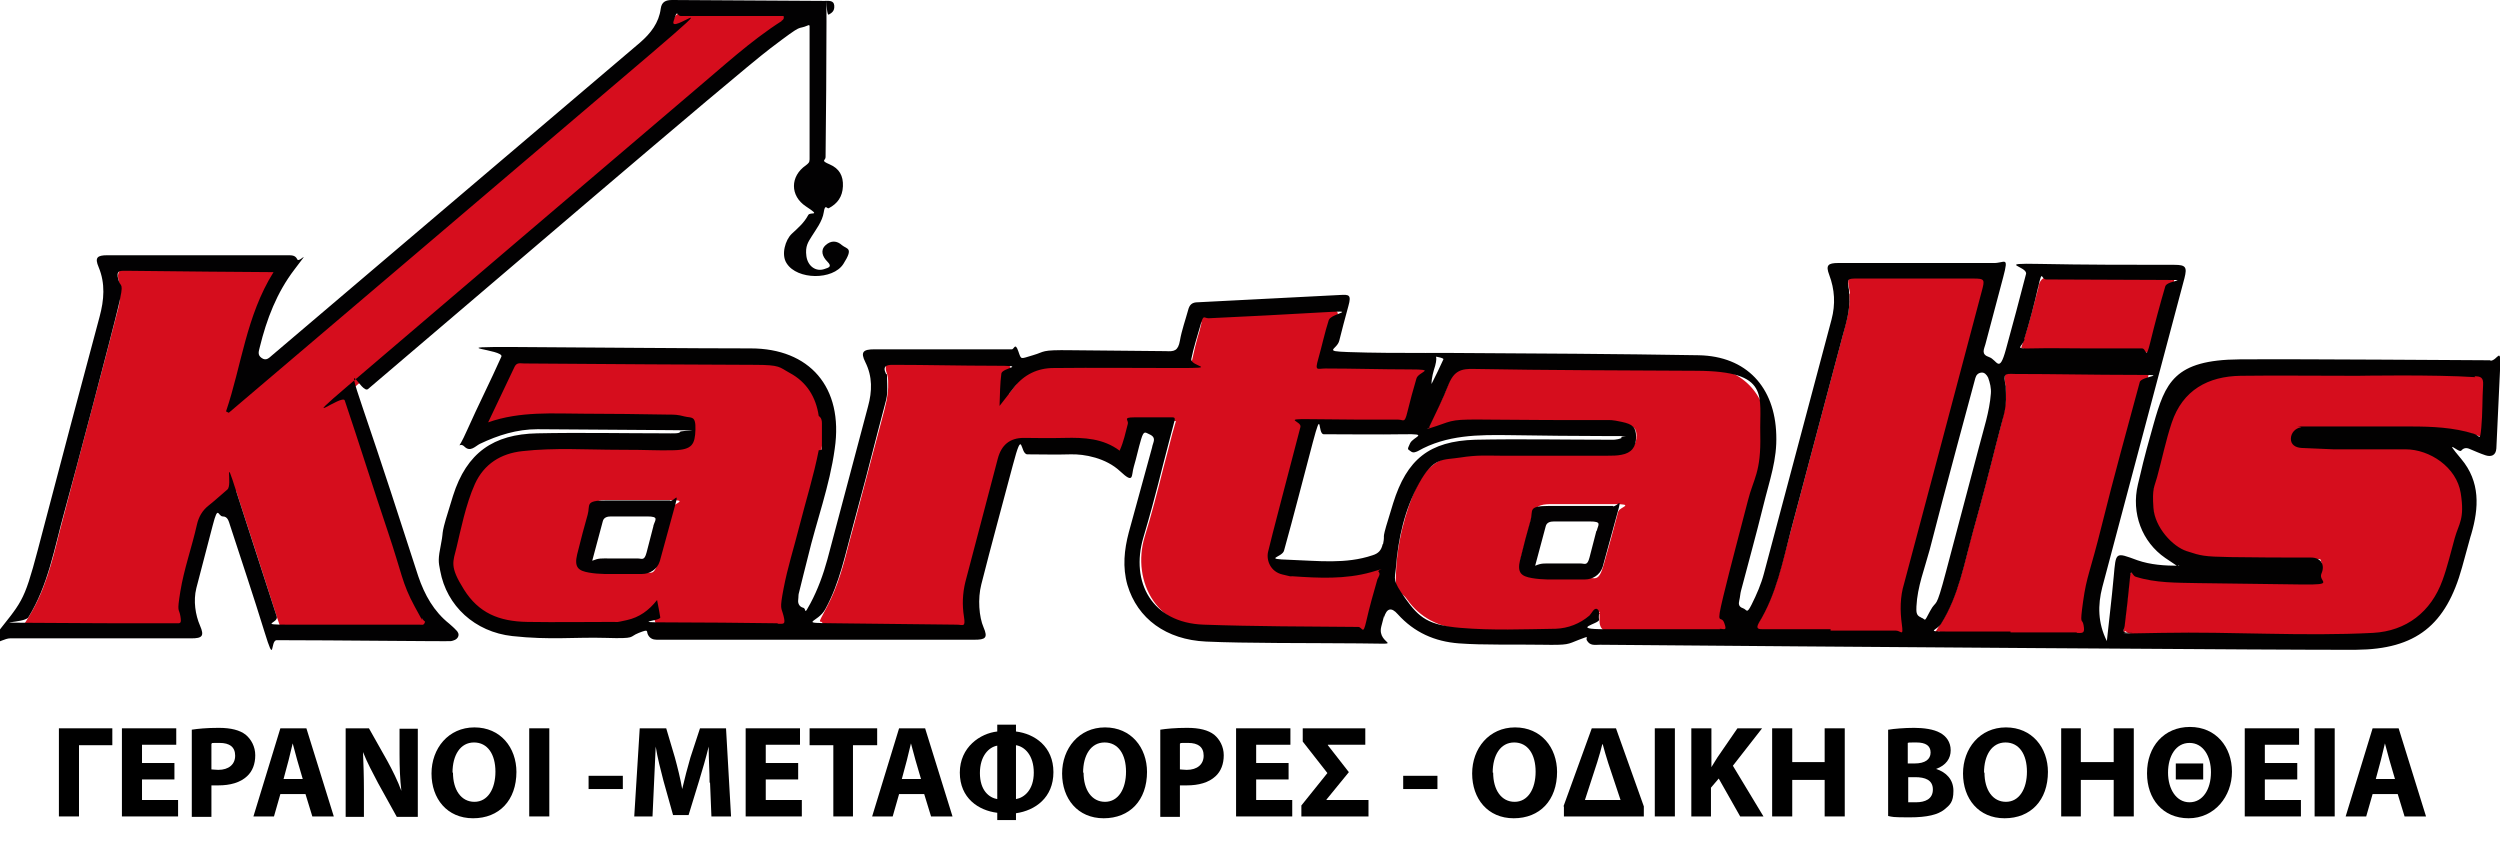 <?xml version="1.0" encoding="UTF-8"?>
<svg xmlns="http://www.w3.org/2000/svg" width="547.5" height="186" version="1.1" viewBox="0 0 547.5 186">
  <defs>
    <style>
      .cls-1 {
        fill: #d60d1d;
      }

      .cls-2 {
        isolation: isolate;
      }

      .cls-3 {
        fill: #020101;
      }

      .cls-4 {
        fill: #020102;
      }

      .cls-5 {
        fill: #030102;
      }
    </style>
  </defs>
  <!-- Generator: Adobe Illustrator 28.7.1, SVG Export Plug-In . SVG Version: 1.2.0 Build 142)  -->
  <g>
    <g id="Layer_1">
      <path class="cls-1" d="M180.3,94c-.2-8.8-6-14.6-14.7-14.7s-37.5-.3-48.7-.4-5.2.6-6.5,4-1.8,4.1-2.8,6.2-2,4.2-2,4.2l1.4-.2c.3,0,.5,0,.7,0,.4,0,.7,0,1.1-.2,3.7-1.3,7.7-1.4,11.4-1.4s21,.1,25.2.1,2.3.1,3.6.4c2.1.4,2.5,1.2,2.5,2.5,0,1.9-.8,2.9-2.6,3.2s-1.7.1-2.6.1h-25.2c-2.5,0-5,0-7.6.4s-7.2,1.8-9.6,6-4.7,11.6-5.2,18.9.6,4.8,2.3,7.2c2.8,4,6.9,6.2,12.6,6.7s12.3.4,18.3.3h2.7c2.9-.1,5.6-1.2,7.9-3.1s.5-.6.6-.8.2-.4.2-.4c0,.1,0,.5,0,.7,0,.3,0,.7,0,1s0,.3,0,.4c0,.8.2,2.3,2.2,2.3,8.3,0,25,0,25.1,0,.6,0,1.3,0,1.6-.6s.2-1.3,0-1.7c-.6-1.6-.6-3.4-.2-5.3.9-3.8,5.9-22.9,6.2-23.8,1-3.8,2.1-7.7,2-11.9h0ZM147.4,111.1c-1,3.9-2.1,7.8-3.2,11.7s-1.8,2.3-3.8,2.3-2.9-.2-5.1-.2-4.4.2-6.6-.3-2.4-.8-1.8-3.1,1.3-5.4,2-8.3,1.4-3.6,3.4-3.7c4.7,0,9.4,0,14.1,0s1.2.7,1,1.5Z"/>
      <path class="cls-1" d="M387.2,94.9c-.2-8.8-6-14.6-14.7-14.7s-37.5-.3-48.7-.4-5.2.6-6.5,4-1.8,4.1-2.8,6.2-2,4.2-2,4.2l1.4-.2c.3,0,.5,0,.7,0,.4,0,.7,0,1.1-.2,3.7-1.3,7.7-1.4,11.4-1.4s21,.1,25.2.1,2.3.1,3.6.4c2.1.4,2.5,1.2,2.5,2.5,0,1.9-.8,2.9-2.6,3.2s-1.7.1-2.6.1h-25.1c-2.5,0-5,0-7.6.4s-7.2,1.8-9.5,6-4.7,11.6-5.2,18.9.6,4.8,2.3,7.2c2.8,4,6.9,6.2,12.5,6.7s12.3.4,18.3.3h2.7c2.9-.1,5.6-1.2,7.9-3.1s.5-.6.6-.8c0-.1.2-.4.2-.4,0,.1,0,.5,0,.7,0,.3,0,.7,0,1s0,.3,0,.4c0,.8.2,2.3,2.2,2.3h25c.6,0,1.3,0,1.6-.6s.2-1.3,0-1.7c-.6-1.6-.6-3.4-.2-5.3.9-3.8,5.9-22.9,6.2-23.8,1-3.8,2.1-7.7,2-11.9h0ZM354.4,112c-1,3.9-2.1,7.8-3.2,11.7s-1.9,2.8-3.9,2.8-3.2,0-5.4,0-4,.1-6.2-.3-3.2-1.8-2.6-4,1.6-5.8,2.3-8.7,2-3,4-3.1c4.7,0,9.4,0,14.1,0s1.2.7,1,1.5Z"/>
      <path class="cls-1" d="M93.9,135.2s0,0-.1-.1c-.6-.8-1.2-1.7-1.7-2.6-1.9-3.6-3.1-7.6-4.3-11.5s-1-3.3-1.6-4.9c-1.7-4.9-7.8-24-9.4-28.6s-.3-1.7.6-2.5c5.5-4.6,78.4-66.8,79.7-67.9,4.8-4.1,9.7-8.4,15.2-11.9s1-1.1.7-2l-.2-.5h-23c-1.2,0-2,.6-2.4,1.7-.7,2.5-2.3,4.6-4.9,6.8L51.5,88.9c.8-2.8,1.5-5.6,2.2-8.3,1.7-6.9,3.5-14.1,7.6-20.5l.8-1.2s-25.9-.2-33.7-.3-1.7,0-2.2.7-.4,1.5-.2,2.2c.4,1.8.4,3.8,0,5.6-1.5,6.1-12.7,48.2-13.1,49.9-1.5,6.1-3.1,12.4-6.5,17.9s-.6,1.1-.3,1.7,1.1.6,1.7.6h31.4c.6.1,1.3,0,1.8-.5s.4-1.3.2-1.9c-.4-1.5-.4-3.1,0-5.1.4-2.9,1.2-5.8,2-8.6s1.1-3.9,1.5-5.9,1.1-2.8,2.4-3.9,1.7-1.5,2.6-2.2,1-.9,1.5-1.3.4-.3.5-.3c0,.1.1.3.2.6,1.2,3.7,7.1,21.8,8.8,27.2s1.7,2.4,3.2,2.4c0,0,29.1.1,29.2.1.4,0,1.1-.1,1.4-.9s-.3-1.3-.5-1.5h0Z"/>
      <path class="cls-1" d="M445.6,77.1c2.9,0,11.2,0,11.2,0h0c0,.1,13.1.1,13.1.1,1,0,2.1-.2,2.5-1.9,1-3.8,2.1-7.8,3.3-12.2s.2-1.3-.2-1.8c-.5-.6-1.3-.6-2-.6-4,0-24.6-.1-24.6-.1-1.7,0-2.2,1-2.5,2.1v.3c-1,3.7-1.9,7.5-3.1,11.1s-.5,1.7,0,2.4,1.3.7,2.2.7h0Z"/>
      <path class="cls-1" d="M301.1,124.4c-.1,0-.2,0-.3.1-5.3,1.5-10.7,1.3-17.1.8s-1.3-.2-2.1-.4c-2.1-.6-3-1.9-2.5-4s6.4-24.5,7.1-27.3.5-1.1,1.4-1.1c3.3,0,16.1,0,19.2.1s2.5-.6,2.8-2.2,1.1-4.5,2-7.3.4-1.6,0-2.3-1.4-.8-2.1-.8c-2.9,0-15.1-.2-18.4-.2s-.9-.2-.9-.2c0,0,0-.2.1-1s.6-2.1.8-3.2c.4-1.8.9-3.6,1.5-5.3s.4-1.5,0-2.1-1.2-.6-2-.6c-8.3.4-16.6.9-25,1.3s-2.2.7-2.5,2.1-.5,2-.8,3c-.4,1.5-.8,3-1.1,4.5s-.5,1.3-1.9,1.3c-8.8,0-18.1,0-27.5,0s-7,1.6-9.2,4.5l-1.7,2.2c0-1.6.1-3.1.3-4.6s0-1.4-.4-1.9-1.2-.6-1.8-.6c-4.5,0-19.4-.2-22.4-.2s-1.9,0-2.4.8,0,1.9.1,2.2.2.9.2,1.5v.4c.1,2.6-.6,5.1-1.3,7.7s-6.8,25.8-7.2,27.1c-1.2,4.8-2.5,9.7-4.9,14.2s-1.4,2.7-1,3.5,1.6.8,3.8.9c8.8,0,17.7.2,26.5.3s1.6,0,2.1-.6.4-1.4.3-2.1c-.4-2.5-.3-4.9.2-7.1l7.1-27c.8-2.9,2-3.9,5-4.1s3.7,0,5.6,0,2.3,0,3.4,0c4.1,0,8.1,0,11.6,2.6l.8.6.4-.9c.7-1.6,1.1-3.1,1.5-4.6s.2-1,.4-1.4c.2-.8.3-.8.7-.8,0,0,8,0,8,0,0,0,0,0,0,.1-.3.9-.5,1.9-.8,2.8,0,0-1.4,5.5-2,7.7-1.2,4.8-2.5,9.8-4,14.7s-.8,10.2,1.9,14.1,6.9,5.9,12,6.1c7.6.3,15.3.3,22.8.4s11.1.1,11.1.1c1,0,2-.2,2.4-1.8.6-2.4,1.2-4.9,1.9-7.2l.6-2.2c0-.1,0-.2.1-.3.2-.5.5-1.3-.1-2s-1.6-.4-2-.2h0Z"/>
      <path class="cls-1" d="M470,81.8c-.4-.6-1.1-.6-1.9-.6-5.5,0-26-.2-26-.2-1.4,0-2.2,0-2.7.6s-.4,1.3-.2,2.9,0,1.1.1,1.8c0,2.7-.7,5.3-1.4,8s-.5,1.7-.7,2.6c-1.7,6.8-3.5,13.6-5.1,19.3s-.8,2.8-1.1,4.2c-1.4,5.4-2.8,11-5.8,15.8s-.8,1.5-.4,2.2,1.2.8,2.2.7c3.4,0,13.3,0,13.3,0v.2s15.3,0,15.4,0c.6,0,1.4,0,1.8-.6s.4-1.4.3-2c-.3-1.8-.4-3.4-.1-5,.6-3.9,1.7-7.7,2.7-11.4s1-3.5,1.4-5.2c2.6-10.1,5.3-20.2,8.3-31.3s.3-1.4-.1-1.9h0Z"/>
      <path class="cls-1" d="M544.8,82.3c-.5-.6-1.3-.7-2.2-.8-6.5-.4-16.8-.3-22.4-.3s-23.1,0-29,0-13.5,3.8-15.8,10.8-1.6,5.3-2.2,7.9-.7,2.7-1,4c-.7,2.5-1,4.8-.8,6.9.2,4.7,3.4,8.8,7.8,10.2s6.6,1.3,9.7,1.3,15.4.1,17.7.1,1.4.2,1.7.6.2,1-.1,1.8c-.6,1.4-1.7,2-3.5,1.9l-24.3-.3c-3.9,0-8-.1-11.8-1.3s-1.1-.3-1.6,0-.7,1-.7,1.5c-.3,3.1-.6,6.3-1.1,9.9s0,1.3.4,1.8,1.3.6,1.8.6c1.2,0,2.4,0,3.7,0s2.1,0,3.1,0c6.5-.1,13.1,0,19.5.1s9.1.2,13.7.2,8.7,0,13.1-.3c7.6-.4,13.4-4.8,15.9-12s1.4-4.4,2-6.6.5-1.9.8-2.8c.9-3.1,1.9-6.5,1.3-10.1-.9-6-6.1-10.2-12.8-10.3s-13.5,0-15.8,0-4.1,0-6.9-.3-1.5-.9-1.5-1.2c0-.9.6-1.6,1.5-1.7s1.9-.1,2.8-.1c0,0,16.7,0,21.1,0s9.5.2,13.7,1.6,1.3.3,1.9,0,.7-1.3.8-1.9c.2-1.7.2-3.4.2-5s0-3,.2-4.4,0-1.4-.5-2h0Z"/>
      <path class="cls-1" d="M429.4,87.4c3-11.4,5.6-21.3,6.2-23.4s.6-2.4.1-3.1-1.4-.7-2.8-.7h-25.3c-1.3,0-2,0-2.5.5s-.4,1.3-.1,2.7,0,.7,0,1v.4c.2,2.6-.5,5.1-1.2,7.7,0,0-12.1,45.6-12.4,46.7-1.5,5.7-3,11.6-6.1,16.8s-.7,1.3-.3,1.9,1.2.7,2,.7c3.6,0,13.9,0,13.9,0v.3h15.3c.5,0,1.2,0,1.6-.5s.4-1.2.3-1.8c-.4-3.2-.3-6,.5-8.6s6.2-23.3,10.8-40.6h0Z"/>
      <path class="cls-3" d="M545.4,78.9c-3.8,0-40.5-.3-54.9-.2s-16.3,5.1-18.9,14.3-2.3,8.7-3.4,13.1c-1.5,6.3.9,12.6,6,16.1s1.9,1.1,3.1,1.7c-3.3,0-6.3-.2-9.2-1.2-4.9-1.8-4.7-1.9-5.2,3.6s-1,9.2-1.5,14.1c-2-4-2-7.9-1-11.8l18-67.7c.6-2.4.3-2.9-2.2-2.9-9.8,0-19.7,0-29.5-.2s-2.6.5-3,2.2c-1.4,5.5-2.9,11-4.4,16.5s-1.9,2.3-3.7,1.7-1.1-1.7-.8-2.8c1.3-4.9,2.6-9.8,3.9-14.7s.3-3-2.2-3.1h-33.9c-2.3,0-2.8.5-2,2.6,1.2,3.2,1.4,6.4.5,9.8l-14.8,55.6c-.6,2.3-1.6,4.6-2.7,6.8s-1,1.1-1.9.8-1-.9-.8-1.7.2-1.5.4-2.2c1.6-6.1,3.3-12.2,4.8-18.3s3.1-10.3,2.9-15.8c-.3-10.4-6.5-17.2-17-17.4-17.9-.3-35.9-.4-53.8-.5s-1.7.4-2.1,1.4c-.8,1.8-1.7,3.6-2.6,5.4,0-1.4.4-2.7.8-4,.6-2.3.2-2.8-2.2-2.8-5.6,0-11.3,0-16.9-.2s-2.4-.5-1.9-2.5,1.3-5.1,2-7.6.1-2.5-1.8-2.4l-31.2,1.6c-1.2,0-1.8.5-2.1,1.7-.6,2.2-1.4,4.4-1.8,6.7s-1.3,2.4-3.1,2.3c-6.9-.1-13.8-.1-20.7-.2s-5.6.3-8.4,1.1-2.5,1.1-3.2-.9-.9-.4-1.4-.4h-30.1c-2.5,0-3.1.6-2,2.8,1.6,3.2,1.5,6.4.6,9.7l-8.9,33.5c-.9,3.3-2.1,6.6-3.7,9.6s-.8,1.2-1.6,1-1.2-.9-1.1-1.7,0-1.1.2-1.7c.6-2.6,1.3-5.1,1.9-7.6,1.9-8,4.8-15.7,5.9-23.8,2-13.6-5.6-22-18.4-22s-34.1-.2-51.2-.3-2.7.5-3.4,2.1c-2.4,5.4-5.1,10.7-7.5,16.1s-1.9,2.3-.6,3.6,2.4-.1,3.4-.6c4-1.9,8.1-3.2,12.6-3.2,9.7.1,19.3.1,29,.2s2.2,0,2.2.4-1.9.3-2.9.3c-9.5,0-18.9-.2-28.4,0s-15.4,4.2-18.4,13.7-1.9,6.9-2.6,10.4-.6,4-.2,6c1.4,7.7,7.6,13.4,15.8,14.3s13.7.2,20.5.4,4.9-.2,7.2-1.1,1.6-.4,2,.4,1.1,1.1,1.9,1.1h69.6c2.4,0,3-.4,2-2.7s-1.3-6.3-.5-9.4c2.2-8.7,4.6-17.4,6.9-26.1s1.5-2.4,3.2-2.4c3.1,0,6.3.1,9.4,0s7.8.8,10.9,3.7,2.4,1,3-1,1-4,1.6-6,.9-1.5,1.8-1.1,1.2.9.9,1.8-.2.7-.3,1.1l-5.1,18.6c-1,3.8-1.4,7.6-.3,11.5,2.2,7.4,8.5,12,17.2,12.4s22.3.3,33.5.4,3.8.6,4.9-3.7.4-1.3.6-2c.6-2,1.6-2.3,3-.7,3.6,4,8.1,6,13.4,6.4s12.2.2,18.2.3,5.5-.1,8.1-1.1,1.4-.5,1.7.1c.7,1.3,1.8,1,2.9,1,45.1.4,155.5,1.2,165.6,1.1,13.1-.1,19.7-5.4,23.2-18.1s1.3-4.8,2-7.2c1.7-5.8,2-11.5-2.2-16.5s-.5-1.2,0-1.8,1.1-.7,1.8-.4c1.2.5,2.3,1,3.5,1.4s2.3.1,2.4-1.5c.3-5.7.5-11.4.8-17.1s-.5-2.1-2.1-2.1ZM170.4,136.5c-8.1-.1-16.3-.2-24.4-.2s-1.3-.3-1.4-1.1c-.2-1.2-.4-2.3-.7-3.8-1.8,2.3-3.9,3.8-6.6,4.4s-1.9.4-2.8.4c-6.3,0-12.7.1-19,0s-10.7-2-13.9-7.1-2.4-6-1.6-9.3,2-9.4,4-13.8,5.7-6.7,10.4-7.2c7.1-.8,14.1-.3,21.2-.3s8,.2,12,.1,4.6-1.3,4.7-4.5-.9-2.5-2.4-2.9-2.2-.4-3.4-.4c-6.3-.1-12.5-.2-18.8-.2s-13.8-.6-20.8,1.9l5.8-12.2c.5-1,1.3-.7,2.1-.7,11,.1,44.6.3,50.4.3s5.4.5,7.8,1.8c3.7,2,5.7,5.3,6.3,9.4.6.4.7,1,.7,1.6,0,1.5,0,3.1,0,4.6s0,1.2-.7,1.3c-1.1,5.6-2.8,11-4.2,16.5s-2.6,9.1-3.5,13.8-.5,4,0,6,0,1.7-1.4,1.7ZM301.7,126.7c-.9,3.1-1.8,6.3-2.5,9.4s-.8,1.3-1.7,1.2c-11.3-.1-22.6-.1-33.9-.5s-16.1-9.3-13.2-19.1,3.8-14.2,5.7-21.3.6-2.5,1-3.8.1-1.2-.8-1.2c-2.6,0-5.3,0-7.9,0s-1.2.6-1.4,1.4c-.5,1.9-.9,3.9-1.8,5.9-3.6-2.7-7.8-2.9-12-2.8s-6,0-9,0-4.9,1.5-5.7,4.6l-7.1,27c-.6,2.5-.7,5-.3,7.5s-.2,1.8-1.6,1.8c-8.8-.1-17.7-.2-26.5-.3s-3.8,0-2.2-3.2c3.1-5.7,4.3-11.9,6-18.1s3.8-14.2,5.6-21.3,2-6.5,1.9-9.9,0-1.5-.3-2.2c-.8-1.7.3-1.9,1.5-1.9,7.5,0,14.9.2,22.4.2s1.6.4,1.4,1.7c-.3,2.2-.3,4.5-.4,7.1l3.2-4.1c2.2-2.8,5.2-4.2,8.6-4.2,9.2-.1,18.3,0,27.5,0s2.4-.3,2.7-2c.5-2.5,1.3-4.9,2-7.4s.7-1.5,1.8-1.5c8.3-.4,16.6-.8,25-1.3s1.8.2,1.3,1.7c-.9,2.8-1.5,5.7-2.3,8.5s-.2,2.1,1.6,2.1c6.1,0,12.3.2,18.4.2s1.9.5,1.5,2c-.7,2.4-1.4,4.9-2,7.4s-.8,1.6-2,1.6c-6.4,0-12.8,0-19.2-.1s-1.9.4-2.2,1.7c-1.9,7.3-6.7,25.5-7.1,27.4s.6,4.3,3.1,4.9,1.5.4,2.2.4c5.8.4,11.6.7,17.3-.9s1.1-.6,1.6-.1,0,1.1-.2,1.6h0ZM302.8,119.2c-.3,1.3-.9,2-2.2,2.4-5.9,2-12,1.2-18.1,1s-1.7-.5-1.3-2c2.2-7.9,4.2-15.8,6.3-23.7s1-1.8,2.4-1.8c5.8,0,11.7.1,17.5,0s2.1.5,1.4,2-.5,1.2.1,1.7,1.1.2,1.6,0c6.3-3.6,13.3-3.6,20.3-3.5s14.3.2,21.5.2,1.7-.1,2.9.4c-1.2.5-2,.4-2.9.4-9.7,0-19.4-.2-29.2,0-10.1.3-15,4.3-18,13.9s-1.6,5.9-2.2,8.9h0ZM376.7,137.8c-8.3,0-16.7,0-25,0s-1.3-1.2-1.5-2.1.3-1.9-.4-2.3-1.2.9-1.7,1.4c-2.1,1.8-4.7,2.8-7.4,2.9-7,.1-13.9.4-20.9-.2s-9-2.2-12-6.4-2.3-4.2-2.1-6.7c.5-6.5,1.9-12.8,5.1-18.6s5.2-5,9-5.6,5.9-.4,8.8-.4h23.5c1,0,2,0,3-.2,2.2-.4,3.2-1.7,3.2-3.9s-.8-2.8-3.1-3.3-2.5-.4-3.7-.4c-8.4,0-16.8,0-25.2-.1s-7.9.1-11.7,1.4-.8.1-1.6.2c1.5-3.2,3-6.1,4.2-9.2s2.8-3.6,5.7-3.5c16.2.3,32.5.3,48.7.4s13.7,5.5,13.9,13.9-1.5,9.7-2.7,14.5c-1.8,7-3.7,14-5.4,21s-.5,3.9.2,5.8,0,1.3-1,1.3ZM443.3,74.3c1.2-3.8,2.2-7.7,3.1-11.6s.6-1.5,1.7-1.5c8.2,0,16.4.1,24.6.1s1.9,0,1.5,1.4c-1.2,4.1-2.3,8.2-3.3,12.3s-.8,1.3-1.8,1.3c-4.1,0-8.1,0-12.2,0h0c-4,0-8-.1-12,0s-2.1-.2-1.5-2ZM417,127.8c-.9,2.9-.9,6-.5,8.9s-.2,1.4-1.3,1.4c-4.8,0-9.5,0-14.3,0v-.3h-14.7c-1,0-1.8,0-1-1.4,3.8-6.2,5.2-13.3,7-20.2l11.3-42.5c.8-2.9,1.7-5.8,1.5-8.8s0-1-.1-1.5c-.4-2.4-.4-2.4,2-2.4h25.2c2.6,0,2.6.2,1.9,2.8-1.4,5.3-16.2,61.1-17,64h0ZM420.7,135.2c-1.2-.4-1-1.5-1-2.4.2-4.3,1.8-8.3,2.9-12.4,3.1-12.2,9.9-37.2,10-37.6.2-.7.6-1.1,1.3-1.2s1.2.5,1.5,1.1c.4,1.1.7,2.3.6,3.5-.3,4-1.6,7.8-2.6,11.7-2.4,9.1-4.8,18.1-7.2,27.2s-2,5.9-3.5,8.7-.8,1.8-2.1,1.4ZM454.8,138.5c-4.8,0-9.7,0-14.5,0v-.2c-4.7,0-9.4,0-14.1,0s-2-.2-1.1-1.7c3.9-6.2,5.1-13.4,7-20.2s3.5-12.9,5.1-19.3,2.2-7.1,2.1-10.8,0-1.3-.1-1.9c-.4-2.5-.4-2.6,2.1-2.5,8.7,0,17.3.2,26,.2s1.6.2,1.3,1.6c-2.8,10.4-5.7,20.8-8.3,31.3s-3.3,11-4.1,16.7-.2,3.5.1,5.2,0,1.8-1.5,1.7h0ZM541.9,82.4c1.4,0,2,.3,1.9,1.9-.2,3.1-.1,6.3-.4,9.4s-.3,1.7-1.6,1.3c-4.5-1.4-9.2-1.6-13.9-1.6-7,0-13.9,0-20.9,0s-2.1,0-3.2.2-2.1,1.2-2.1,2.5,1,1.9,2.3,2c2.3.1,4.6.2,7,.3,5.3,0,10.5,0,15.8,0s11.2,3.9,12.1,9.6-.4,6.6-1.3,9.8-1.6,6.3-2.7,9.3c-2.5,6.9-7.9,11.1-15.2,11.5-15.4.8-30.8-.3-46.2,0s-4.5,0-6.8,0-1.6-.4-1.4-1.5c.4-3.3.8-6.6,1.1-9.9s.4-1.2,1.3-.9c4.4,1.4,9,1.3,13.6,1.4,7.6.1,15.2.2,22.8.3s3.5-.6,4.3-2.4,0-3.5-2.3-3.5c-5.9,0-11.8,0-17.7-.1s-6.4-.3-9.5-1.3-7-5.2-7.3-9.5.2-4.5.8-6.7c1.1-4,1.9-8,3.2-11.9,2.4-7.2,8-10.2,15.1-10.3s17,0,25.6,0c0,0,16.8-.3,25.8.3Z"/>
      <path class="cls-4" d="M184.4,53.7c-1.1-1-2.4-1.1-3.6,0s-.7,2.5.4,3.6.3,1.3-.6,1.6c-1.9.7-3.7-.6-4-2.8s.4-3.1,1.2-4.4,2.3-3.2,2.6-5.2.7-.7,1.1-.9c1.9-1,3-2.5,3.1-4.8s-.8-3.9-2.9-4.8-.9-.8-.9-1.6c.1-9.9.2-19.8.2-29.7s-.2-1.1.5-1.5,1.3-.8,1.2-2-1.3-1-2.2-1L147.2,0c-1.4,0-2.3.4-2.5,1.9-.4,3.1-2.2,5.4-4.5,7.4L59.6,77.8c-.7.6-1.3,1.3-2.3.6s-.6-1.5-.4-2.4c1.5-6.1,3.7-11.9,7.6-17s1-1.3.6-2.2-1.2-.9-2-.9H23.5c-2.2,0-2.8.5-1.9,2.6,1.5,3.6,1.2,7.2.2,10.9-4.1,15.3-8.2,30.7-12.2,46s-4,15.4-9.1,21.8-.3,2.6,1.7,2.6h39.7c2.4,0,2.9-.5,1.9-2.8s-1.5-5.4-.8-8.2c1.2-4.6,2.4-9.2,3.6-13.8s1.1-1.9,2.2-1.9,1.3,1.1,1.6,2c2.5,7.7,5.1,15.4,7.5,23.2s1.2,1.9,2.7,1.9c12.2,0,37.7.3,38.2.2s1.2-.3,1.5-.9,0-1.1-.4-1.5-1-1-1.5-1.4c-3.4-2.7-5.4-6.3-6.8-10.4-4-12.4-8-24.7-12.2-37s-.2-2.8,1.2-4c21.8-18.5,80.2-68.6,88.1-74.6s5.4-3.8,8.4-5.1c.2,0,.2.2.2.2v29.2c0,.7-.3.9-.8,1.3-3.5,2.4-3.5,6.7,0,9s.9,1.1.5,1.9c-.9,1.7-2.2,2.8-3.6,4.1s-2.4,4.6-1.1,6.5c2.3,3.6,10.1,3.7,12.4.1s.8-3.2-.3-4.1h0ZM171.2,4.6c-6.9,4.4-12.9,10-19.1,15.2-13.8,11.7-64.3,54.8-75.8,64.6s-1.3,1.8-.8,3.3c3.2,9.5,6.2,19.1,9.4,28.6s3.1,11.3,5.9,16.5,1.1,1.8,1.7,2.7.7.4.5.9c-.2.6-.7.4-1.1.4-2.9,0-22.1,0-28.8,0s-2-.3-2.5-1.8c-2.9-9.1-5.9-18.1-8.8-27.2s-.8-1.6-2-.6-2.7,2.4-4.1,3.5-2.2,2.5-2.6,4.3c-1.1,4.9-2.8,9.6-3.6,14.5s-.3,3.6,0,5.4,0,1.6-1.2,1.6c-10.4,0-20.8,0-31.2-.1s-1.7.1-.9-1.2c4.4-7.1,5.7-15.2,7.9-23.1s10.4-39,11.8-44.9.5-4,0-6,.3-1.9,1.7-1.9c7.9.1,29.2.3,32.3.3-6,9.6-7,20.5-10.4,30.5l.6.3c2-1.7,75.2-63.9,92.3-78.5s4.2-4.2,5.1-7.2.7-1.2,1.6-1.2c7.5,0,15,0,22.5,0,.2.7-.2.9-.5,1.1h0Z"/>
      <path class="cls-5" d="M146.8,109.6c-4.7,0-9.4,0-14.1,0s-3.4,1-4,3.1-1.6,5.8-2.3,8.7.3,3.6,2.6,4,4.5.3,6.2.3,3.8,0,5.4,0,3.3-.9,3.9-2.8c1.1-3.9,2.1-7.8,3.2-11.7s.2-1.5-1-1.5h0ZM143.1,115.2c-.5,1.9-1,3.9-1.5,5.8s-1,1.3-2,1.3c-2,0-4,0-6,0s-2.4-.1-3.9.5l2.3-8.6c.2-.9,1-1.1,1.8-1.1,2.6,0,5.2,0,7.9,0s1.8.7,1.4,2h0Z"/>
      <path class="cls-5" d="M353.3,110.8c-4.7,0-9.4,0-14.1,0s-3.4,1-4,3.1-1.6,5.8-2.3,8.7.3,3.6,2.6,4,4.5.3,6.2.3,3.8,0,5.4,0,3.3-.9,3.9-2.8c1.1-3.9,2.1-7.8,3.2-11.7s.2-1.5-1-1.5ZM349.6,116.3c-.5,1.9-1,3.9-1.5,5.8s-1,1.3-2,1.3c-2,0-4,0-6,0s-2.5-.1-3.9.5l2.3-8.6c.2-.9,1-1.1,1.8-1.1,2.6,0,5.2,0,7.9,0s1.8.7,1.5,2Z"/>
      <g class="cls-2">
        <polygon points="24.6 159.5 24.6 163.2 17.3 163.2 17.3 178.8 12.9 178.8 12.9 159.5 24.6 159.5"/>
        <polygon points="38.2 170.7 31.1 170.7 31.1 175.2 39 175.2 39 178.8 26.7 178.8 26.7 159.5 38.6 159.5 38.6 163.1 31.1 163.1 31.1 167.1 38.2 167.1 38.2 170.7"/>
      </g>
      <path d="M42,159.8c1.3-.2,3.2-.4,5.9-.4s4.6.5,5.9,1.5c1.2,1,2.1,2.6,2.1,4.5s-.6,3.5-1.8,4.6c-1.5,1.4-3.7,2-6.3,2s-1.1,0-1.5,0v6.9h-4.3v-19ZM46.3,168.5c.4,0,.8.1,1.5.1,2.3,0,3.7-1.2,3.7-3.1s-1.2-2.8-3.4-2.8-1.5,0-1.8.2v5.7Z"/>
      <g class="cls-2">
        <path d="M61.4,173.9l-1.4,4.9h-4.5l5.9-19.3h5.7l6,19.3h-4.7l-1.5-4.9h-5.5ZM66.3,170.6l-1.2-4.1c-.3-1.1-.7-2.6-1-3.7h0c-.3,1.1-.6,2.6-.9,3.7l-1.1,4.1h4.3Z"/>
        <path d="M75.7,178.8v-19.3h5.1l4,7.1c1.1,2,2.3,4.4,3.1,6.6h0c-.3-2.5-.4-5.2-.4-8v-5.6h4v19.3h-4.6l-4.1-7.4c-1.1-2.1-2.4-4.5-3.3-6.8h0c.1,2.6.2,5.3.2,8.4v5.8h-4Z"/>
        <path d="M113.1,169c0,6.3-3.8,10.2-9.5,10.2s-9.1-4.3-9.1-9.8,3.7-10.1,9.4-10.1,9.2,4.4,9.2,9.8ZM99.2,169.2c0,3.8,1.8,6.4,4.7,6.4s4.6-2.8,4.6-6.6-1.7-6.4-4.7-6.4-4.7,2.8-4.7,6.6Z"/>
        <rect x="115.9" y="159.5" width="4.4" height="19.3"/>
        <rect x="128.9" y="169.9" width="7.5" height="2.9"/>
        <path d="M155.4,171.4c0-2.3-.2-5.1-.2-7.9h0c-.6,2.5-1.4,5.2-2.1,7.5l-2.3,7.5h-3.4l-2.1-7.5c-.6-2.3-1.3-5-1.7-7.5h0l-.7,15.3h-4l1.2-19.3h5.8l1.9,6.4c.6,2.2,1.2,4.6,1.6,6.9h0c.5-2.2,1.2-4.8,1.8-6.9l2.1-6.4h5.7l1.1,19.3h-4.3l-.3-7.4Z"/>
      </g>
      <polygon points="174.8 170.7 167.7 170.7 167.7 175.2 175.6 175.2 175.6 178.8 163.3 178.8 163.3 159.5 175.2 159.5 175.2 163.1 167.7 163.1 167.7 167.1 174.8 167.1 174.8 170.7"/>
      <polygon points="182.5 163.2 177.3 163.2 177.3 159.5 192.1 159.5 192.1 163.2 186.8 163.2 186.8 178.8 182.5 178.8 182.5 163.2"/>
      <g class="cls-2">
        <path d="M196.9,173.9l-1.4,4.9h-4.5l5.9-19.3h5.7l6,19.3h-4.7l-1.5-4.9h-5.5ZM201.7,170.6l-1.2-4.1c-.3-1.1-.7-2.6-1-3.7h0c-.3,1.1-.6,2.6-.9,3.7l-1.1,4.1h4.3Z"/>
        <path d="M222.5,179.6h-4.1v-1.6c-4.1-.5-8.2-3.2-8.2-8.8s4.5-8.6,8.2-9v-1.5h4.1v1.5c4.1.5,8.2,3.3,8.2,8.9s-4,8.4-8.2,9v1.6ZM218.4,163.3c-1.8.3-3.8,2.2-3.8,6s2,5.4,3.8,5.7v-11.7ZM222.5,175c1.8-.3,3.9-2,3.9-5.8s-2-5.7-3.9-6v11.7Z"/>
        <path d="M251.2,169c0,6.3-3.8,10.2-9.5,10.2s-9.1-4.3-9.1-9.8,3.7-10.1,9.4-10.1,9.2,4.4,9.2,9.8ZM237.3,169.2c0,3.8,1.8,6.4,4.7,6.4s4.6-2.8,4.6-6.6-1.7-6.4-4.7-6.4-4.7,2.8-4.7,6.6Z"/>
        <path d="M254.1,159.8c1.3-.2,3.2-.4,5.9-.4s4.6.5,5.9,1.5c1.2,1,2.1,2.6,2.1,4.5s-.6,3.5-1.8,4.6c-1.5,1.4-3.7,2-6.3,2s-1.1,0-1.5,0v6.9h-4.3v-19ZM258.4,168.5c.4,0,.8.1,1.5.1,2.3,0,3.7-1.2,3.7-3.1s-1.2-2.8-3.4-2.8-1.5,0-1.8.2v5.7Z"/>
        <polygon points="282.2 170.7 275.1 170.7 275.1 175.2 283 175.2 283 178.8 270.7 178.8 270.7 159.5 282.6 159.5 282.6 163.1 275.1 163.1 275.1 167.1 282.2 167.1 282.2 170.7"/>
        <polygon points="290.5 175.2 299.7 175.2 299.7 178.8 285 178.8 285 176.4 290.7 169.3 285.3 162.4 285.3 159.5 299 159.5 299 163.1 290.8 163.1 290.8 163.2 295.4 169.1 290.5 175.1 290.5 175.2"/>
        <rect x="307.3" y="169.9" width="7.5" height="2.9"/>
        <path d="M341,169c0,6.3-3.8,10.2-9.5,10.2s-9.1-4.3-9.1-9.8,3.7-10.1,9.4-10.1,9.2,4.4,9.2,9.8ZM327,169.2c0,3.8,1.8,6.4,4.7,6.4s4.6-2.8,4.6-6.6-1.7-6.4-4.7-6.4-4.7,2.8-4.7,6.6Z"/>
        <path d="M342.4,176.6l6.2-17.1h5.3l6.1,17.1v2.2h-17.5v-2.2ZM354.9,175.2l-2.7-8.1c-.4-1.3-.9-2.9-1.2-4.1h-.1c-.2.9-.7,2.6-1.1,3.9l-2.7,8.3h7.8Z"/>
        <rect x="362.4" y="159.5" width="4.4" height="19.3"/>
        <path d="M370.5,159.5h4.3v8.5h0c.4-.7.9-1.4,1.3-2.1l4.4-6.4h5.4l-6.4,8.2,6.7,11.1h-5.1l-4.7-8.3-1.7,2v6.3h-4.3v-19.3Z"/>
        <polygon points="392.5 159.5 392.5 166.9 399.6 166.9 399.6 159.5 404 159.5 404 178.8 399.6 178.8 399.6 170.8 392.5 170.8 392.5 178.8 388.1 178.8 388.1 159.5 392.5 159.5"/>
        <path d="M413.6,159.8c1.1-.2,3.5-.4,5.6-.4s4.3.3,5.7,1.1c1.3.7,2.3,2,2.3,3.8s-1,3.3-3.2,4.1h0c2.2.7,3.8,2.3,3.8,4.8s-.8,3.1-2,4.1c-1.4,1.1-3.7,1.7-7.6,1.7s-3.7-.1-4.7-.3v-18.9ZM417.9,167.2h1.4c2.3,0,3.5-.9,3.5-2.4s-1.1-2.2-3.1-2.2-1.5,0-1.9.1v4.5ZM417.9,175.7c.4,0,.9,0,1.7,0,2,0,3.7-.7,3.7-2.8s-1.7-2.7-3.9-2.7h-1.5v5.4Z"/>
        <path d="M448.5,169c0,6.3-3.8,10.2-9.5,10.2s-9.1-4.3-9.1-9.8,3.7-10.1,9.4-10.1,9.2,4.4,9.2,9.8ZM434.6,169.2c0,3.8,1.8,6.4,4.7,6.4s4.6-2.8,4.6-6.6-1.7-6.4-4.7-6.4-4.7,2.8-4.7,6.6Z"/>
        <polygon points="455.7 159.5 455.7 166.9 462.9 166.9 462.9 159.5 467.3 159.5 467.3 178.8 462.9 178.8 462.9 170.8 455.7 170.8 455.7 178.8 451.4 178.8 451.4 159.5 455.7 159.5"/>
        <path d="M470.2,169.3c0-5.8,3.7-10.1,9.4-10.1s9.2,4.4,9.2,9.8-3.8,10.2-9.5,10.2-9.1-4.3-9.1-9.8ZM484.2,169.1c0-3.5-1.7-6.4-4.7-6.4s-4.7,2.9-4.7,6.5,1.8,6.5,4.7,6.5,4.7-2.8,4.7-6.6ZM482.5,167.2v3.5h-6v-3.5h6Z"/>
        <polygon points="503.1 170.7 496 170.7 496 175.2 503.9 175.2 503.9 178.8 491.6 178.8 491.6 159.5 503.5 159.5 503.5 163.1 496 163.1 496 167.1 503.1 167.1 503.1 170.7"/>
        <rect x="506.9" y="159.5" width="4.4" height="19.3"/>
        <path d="M519.6,173.9l-1.4,4.9h-4.5l5.9-19.3h5.7l6,19.3h-4.7l-1.5-4.9h-5.5ZM524.5,170.6l-1.2-4.1c-.3-1.1-.7-2.6-1-3.7h0c-.3,1.1-.6,2.6-.9,3.7l-1.1,4.1h4.3Z"/>
      </g>
    </g>
  </g>
</svg>